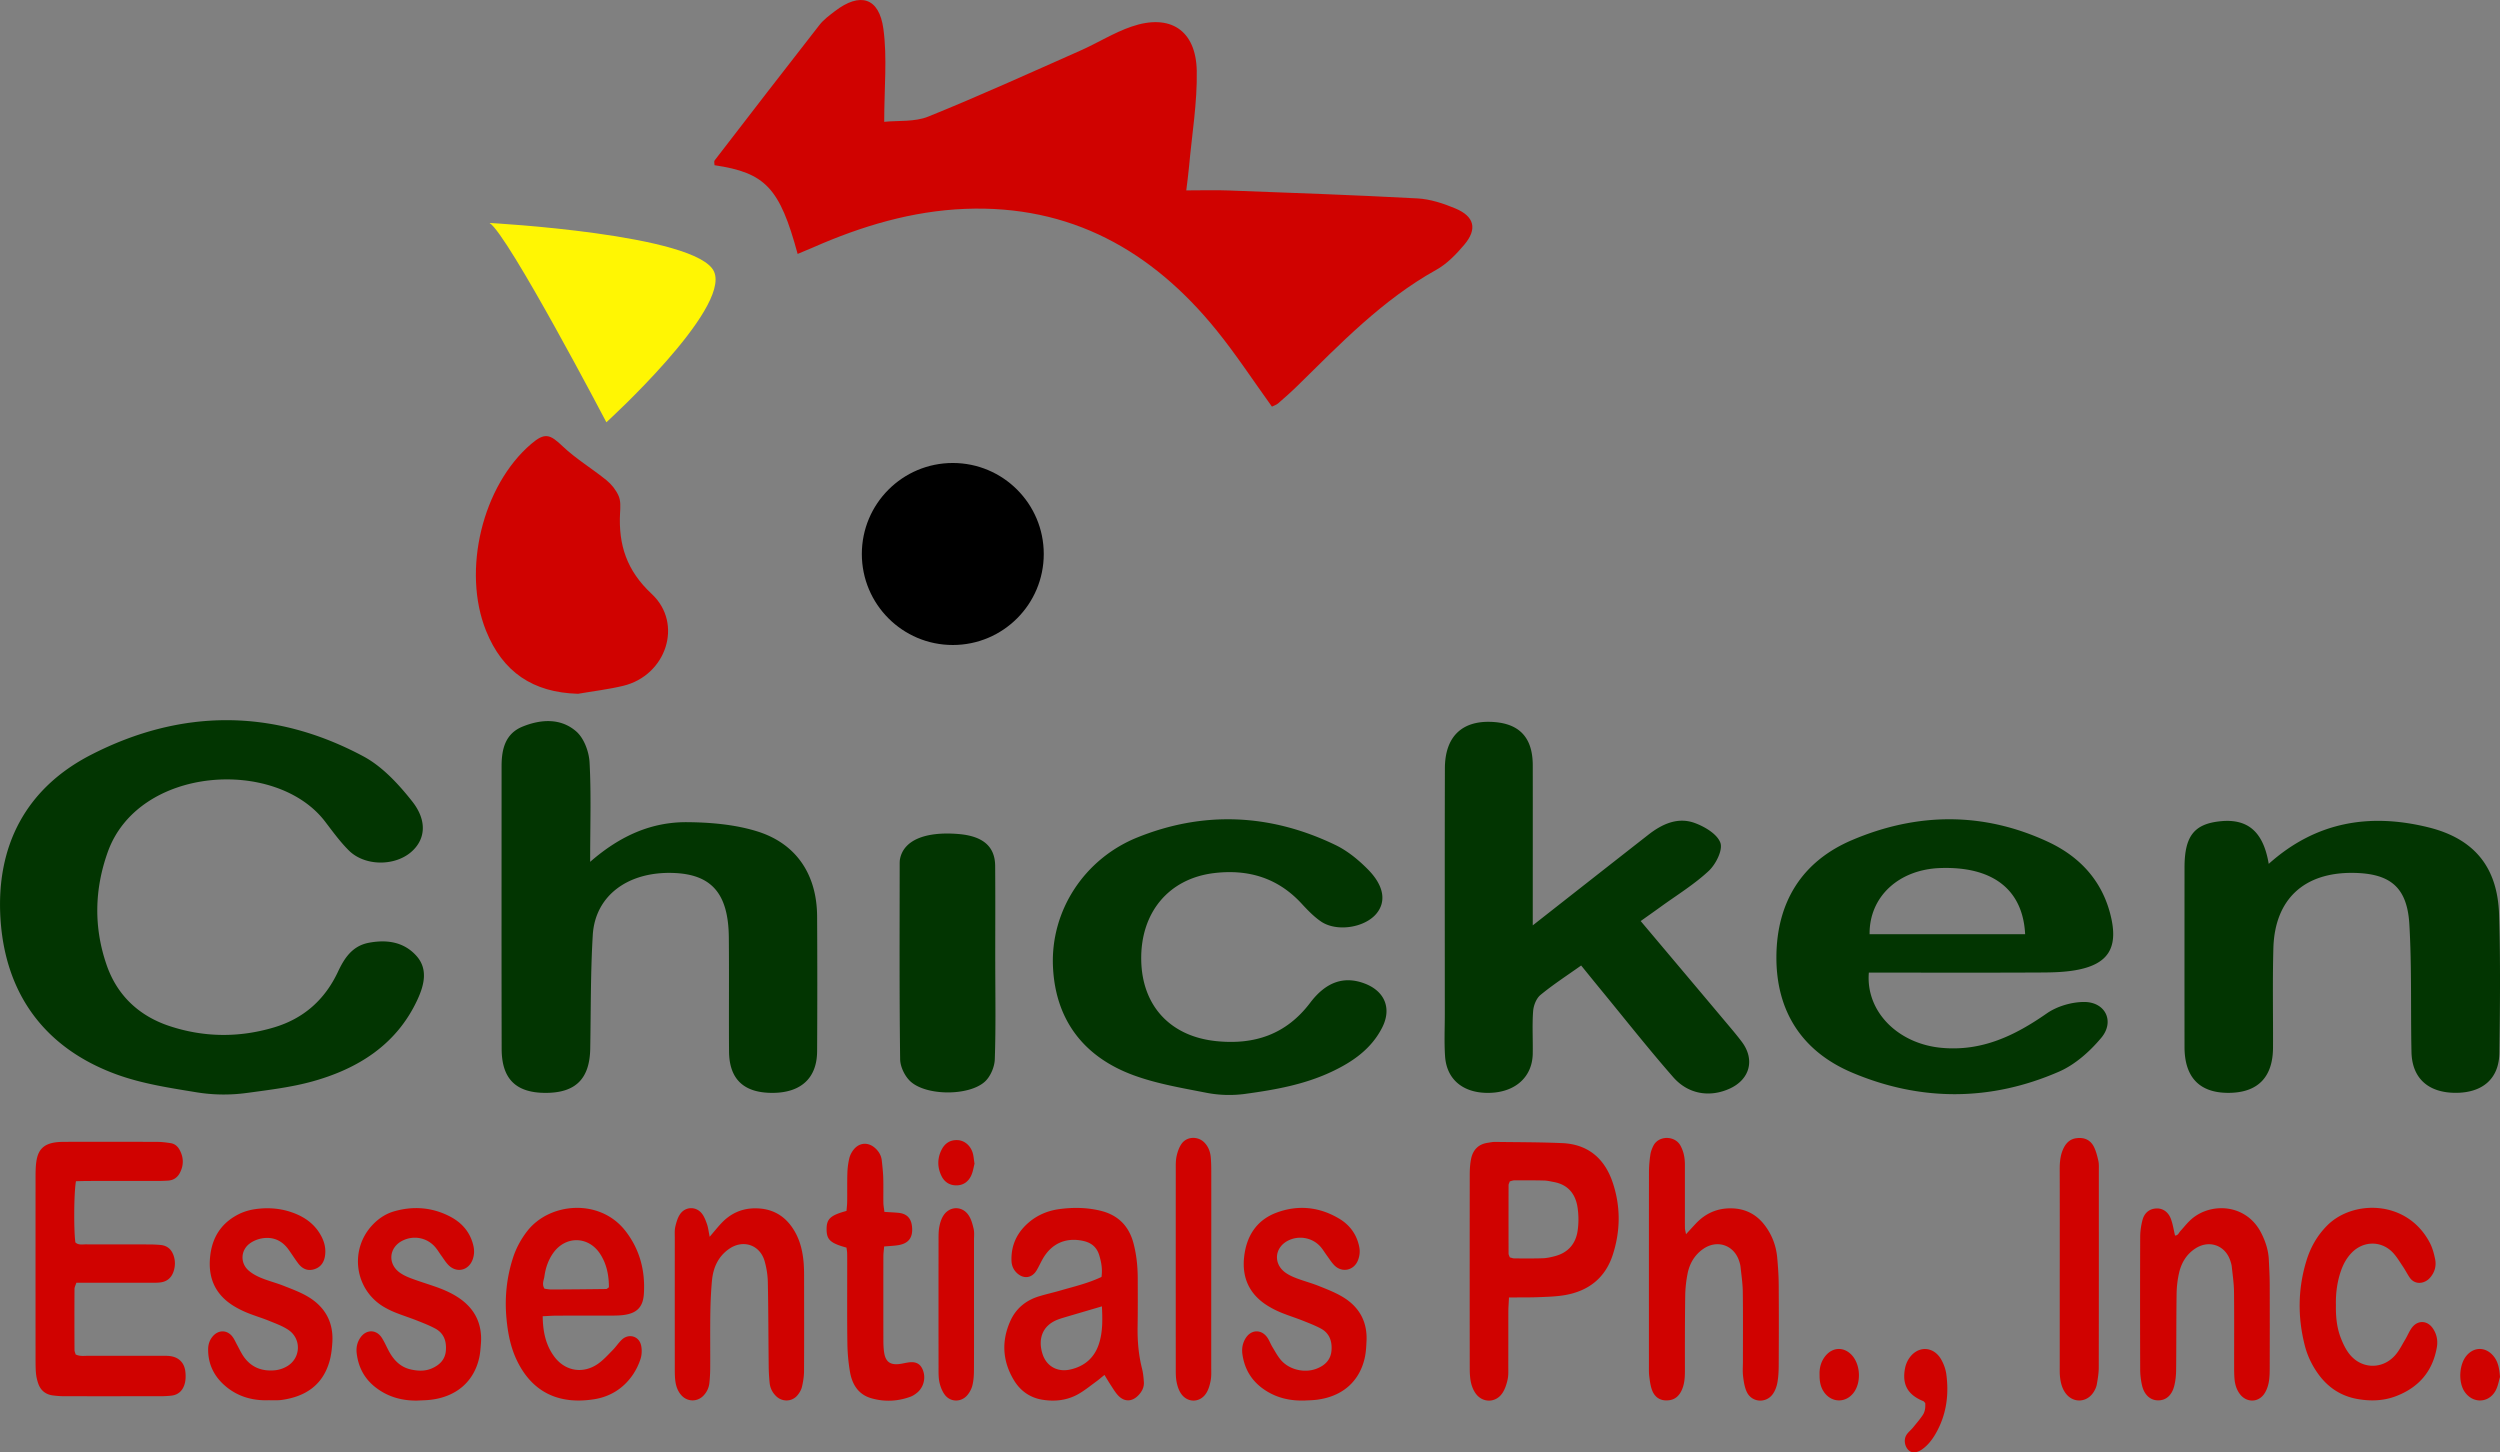 <svg width="766" height="445" fill="none" xmlns="http://www.w3.org/2000/svg"><rect width="100%" height="100%" fill="#808080" stroke="none"/><g clip-path="url(#a)"><path d="M23.275 361.929c-.645 3.513-.693 15.201-.175 18.746.947.892 2.15.59 3.257.598 6.362.032 12.724 0 19.095.024 1.266 0 2.548.039 3.806.167 2.142.223 3.416 1.49 4.021 3.521.454 1.522.406 3.004-.071 4.502-.645 2.031-2.031 3.202-4.117 3.457-1.004.12-2.03.08-3.05.08H23.402c-.239.757-.565 1.322-.573 1.896-.04 6.238-.032 12.476 0 18.714 0 .478.239.964.358 1.379 1.322.629 2.612.398 3.862.398 7.382.024 14.764.008 22.145.016.892 0 1.792-.04 2.668.048 2.85.278 4.658 2.023 4.945 4.899.111 1.124.111 2.319-.16 3.41-.533 2.135-1.863 3.601-4.196 3.848a29.81 29.81 0 0 1-3.042.167c-9.93.008-19.851.016-29.781 0-1.139 0-2.285-.095-3.424-.239-2.222-.286-3.75-1.521-4.483-3.632a13.5 13.5 0 0 1-.677-2.956c-.143-1.386-.143-2.797-.151-4.191-.008-18.587-.008-37.173 0-55.76 0-1.649 0-3.322.223-4.956.51-3.864 2.317-5.608 6.155-6.078 1.003-.12 2.03-.12 3.05-.128 9.292-.008 18.585-.024 27.87.016 1.386 0 2.787.183 4.157.398 1.194.192 2.086.956 2.66 2 1.329 2.414 1.337 4.884 0 7.282-.725 1.29-1.896 2.055-3.401 2.175a45.082 45.082 0 0 1-3.432.111c-7 .008-13.999 0-20.998.008-1.258 0-2.516.048-3.902.072v.008ZM462.35 397.549c-.079 1.737-.183 2.988-.191 4.238-.016 5.601 0 11.21-.016 16.811 0 1.402.08 2.844-.23 4.182-.327 1.458-.829 2.988-1.673 4.191-2.062 2.924-6.02 2.892-8.098-.016-.717-1.004-1.21-2.255-1.465-3.466-.311-1.481-.35-3.035-.35-4.557a24038.6 24038.6 0 0 1 0-58.835c0-1.65.079-3.331.398-4.94.541-2.74 2.166-4.557 5.056-4.995.757-.112 1.513-.287 2.269-.279 6.872.088 13.752.072 20.609.367 7.923.342 13.003 4.716 15.471 12.069 2.469 7.338 2.405 14.803.024 22.148-2.293 7.083-7.421 11.098-14.659 12.349-2.62.454-5.312.526-7.979.629-2.915.12-5.829.072-9.189.096l.023.008Zm.255-12.285c.454.104.932.311 1.402.311 2.914.016 5.837.056 8.751-.048 1.25-.048 2.508-.335 3.727-.661 3.981-1.06 6.314-3.777 6.896-7.744.35-2.35.334-4.836-.024-7.186-.629-4.111-2.915-6.963-7.239-7.76-.995-.183-1.99-.438-2.994-.462-3.042-.08-6.083-.072-9.125-.056-.47 0-.948.207-1.402.319-.159.478-.374.828-.374 1.187-.016 6.979-.016 13.95 0 20.929 0 .35.223.701.382 1.171ZM516.586 378.174c1.226-1.331 2.126-2.335 3.057-3.315 2.955-3.123 6.57-4.708 10.894-4.621 4.228.08 7.628 1.825 10.168 5.163 2.206 2.9 3.48 6.214 3.823 9.839.262 2.789.453 5.585.469 8.381.064 8.278.048 16.548 0 24.825-.008 1.777-.103 3.577-.43 5.314-.231 1.211-.716 2.478-1.441 3.458-2.102 2.836-6.378 2.486-7.891-.693-.693-1.45-.948-3.155-1.147-4.772-.191-1.506-.056-3.052-.056-4.581 0-7.131.056-14.261-.039-21.384-.032-2.533-.422-5.059-.685-7.584-.064-.63-.247-1.251-.438-1.848-1.617-4.908-6.769-6.645-11.029-3.665-2.628 1.832-4.164 4.485-4.77 7.568a38.51 38.51 0 0 0-.724 6.82c-.104 7.64-.096 15.273-.088 22.913 0 2.055-.119 4.087-.987 5.975-.725 1.57-1.832 2.741-3.655 3.035-2.556.407-4.531-.629-5.447-3.115-.478-1.29-.645-2.716-.828-4.095-.135-1.003-.111-2.031-.111-3.051 0-19.861-.016-39.723.015-59.577 0-1.776.16-3.561.415-5.313.143-.98.509-1.976.971-2.861 1.664-3.147 6.554-3.043 8.234-.023 1.019 1.832 1.385 3.8 1.385 5.871v14.516c0 1.657-.016 3.314.016 4.963.008.454.159.908.335 1.857h-.016ZM337.5 391.279c.335-2.462-.055-4.557-.685-6.644-.732-2.446-2.365-3.832-4.801-4.39-5.383-1.227-9.85.741-12.566 5.561-.621 1.107-1.146 2.27-1.791 3.37-1.45 2.462-3.982 2.828-6.052.9-1.067-.996-1.625-2.247-1.68-3.72-.175-4.781 1.664-8.668 5.247-11.76 2.676-2.302 5.853-3.633 9.301-4.111 4.173-.573 8.361-.541 12.51.431 5.494 1.282 8.902 4.628 10.328 10.054.907 3.466 1.274 7.003 1.29 10.572.023 4.963.039 9.927-.04 14.89-.072 4.35.278 8.636 1.345 12.867.343 1.346.478 2.756.574 4.143.111 1.617-.597 2.963-1.704 4.103-1.975 2.039-4.372 2.047-6.291-.088-.844-.94-1.489-2.056-2.19-3.115-.613-.932-1.17-1.896-1.887-3.06-.94.757-1.688 1.411-2.484 1.992-1.744 1.275-3.432 2.645-5.288 3.737-3.543 2.087-7.469 2.525-11.45 1.832-3.687-.645-6.586-2.74-8.513-5.935-3.535-5.864-3.886-12.022-1.059-18.252 1.72-3.785 4.762-6.239 8.727-7.457 2.182-.67 4.428-1.156 6.626-1.801 4.14-1.203 8.361-2.175 12.509-4.127l.024.008Zm.136 8.987c-4.268 1.259-8.019 2.358-11.77 3.465-.605.184-1.21.375-1.799.606-5.16 2.023-5.948 6.517-4.619 10.58 1.219 3.736 4.571 5.561 8.417 4.716 4.427-.972 7.493-3.601 8.879-7.967 1.131-3.545 1.091-7.194.884-11.4h.008ZM166.281 403.293c.064 4.748.924 8.788 3.496 12.301 3.328 4.549 8.863 5.497 13.489 2.247 1.64-1.155 3.026-2.709 4.451-4.151.98-.996 1.76-2.191 2.755-3.163 2.095-2.039 5.296-1.203 5.949 1.649.302 1.299.262 2.845-.136 4.111a19.077 19.077 0 0 1-2.5 5.099c-2.827 4.055-6.856 6.557-11.658 7.33-10.152 1.633-18.713-1.53-23.681-11.736-1.983-4.071-2.827-8.413-3.249-12.882-.597-6.294 0-12.452 1.911-18.475.963-3.06 2.452-5.848 4.427-8.398 6.832-8.819 22.201-10.125 30.036-.143 4.452 5.673 6.156 12.229 5.718 19.32-.263 4.23-2.286 6.087-6.538 6.557-1.258.143-2.54.135-3.814.143-5.471.016-10.949 0-16.42.016-1.25 0-2.5.104-4.236.183v-.008Zm20.29-8.867c0-3.617-.661-7.178-2.756-10.333-3.615-5.426-10.614-5.465-14.349-.112-1.481 2.12-2.301 4.526-2.651 7.075-.168 1.203-.876 2.43.031 3.8.669.08 1.41.255 2.158.247 5.59-.024 11.172-.079 16.762-.151.207 0 .414-.263.813-.526h-.008ZM666.431 378.564c.939 0 1.162-.853 1.656-1.386 1.115-1.219 2.134-2.55 3.368-3.625 5.989-5.227 16.85-4.765 21.413 4.294 1.266 2.517 2.15 5.17 2.293 8.023.127 2.541.271 5.09.279 7.632.032 8.532.024 17.065 0 25.598 0 1.521-.024 3.075-.319 4.565-.239 1.211-.701 2.477-1.409 3.481-1.903 2.693-5.479 2.613-7.445-.048-1.012-1.37-1.482-2.955-1.617-4.628-.104-1.267-.111-2.542-.111-3.817-.008-7.64.047-15.28-.04-22.92-.032-2.534-.414-5.059-.677-7.593-.064-.629-.255-1.251-.454-1.848-1.561-4.764-6.506-6.501-10.726-3.745-2.699 1.761-4.268 4.382-4.969 7.441a31.186 31.186 0 0 0-.764 6.43c-.112 7.767-.056 15.535-.144 23.303-.016 1.641-.175 3.314-.573 4.9-.749 2.963-2.564 4.469-4.969 4.453-2.333-.016-4.212-1.649-4.897-4.557a22.184 22.184 0 0 1-.573-4.916 5693.924 5693.924 0 0 1 0-40.495c0-1.761.254-3.57.7-5.274.518-1.96 1.832-3.347 4.022-3.546 2.03-.191 3.846.932 4.69 3.195.605 1.625.852 3.386 1.266 5.091v-.008ZM217.426 378.97c1.569-1.832 2.588-3.123 3.727-4.31 2.667-2.78 5.932-4.326 9.826-4.421 5.789-.144 10.001 2.445 12.749 7.48 1.608 2.956 2.285 6.191 2.532 9.521.095 1.267.111 2.541.111 3.816.008 9.672.04 19.352-.016 29.024-.008 1.633-.262 3.29-.645 4.883-.231.948-.796 1.888-1.441 2.637-1.696 1.952-4.61 1.984-6.466.184-1.138-1.108-1.823-2.47-1.983-4.032a56.826 56.826 0 0 1-.294-5.33c-.096-8.524-.088-17.057-.263-25.581-.04-2.135-.39-4.326-.971-6.39-1.426-5.027-6.578-6.788-10.894-3.792-3.376 2.342-4.897 5.808-5.255 9.759-.311 3.418-.454 6.86-.502 10.294-.079 5.473 0 10.946-.032 16.419a46.073 46.073 0 0 1-.247 4.573c-.167 1.562-.82 2.94-1.95 4.048-1.848 1.808-4.707 1.76-6.498-.096-1.195-1.243-1.76-2.804-1.983-4.461-.167-1.259-.175-2.542-.175-3.809-.008-13.368-.008-26.737 0-40.105 0-1.147-.096-2.326.159-3.426.311-1.338.709-2.748 1.473-3.856 1.593-2.31 4.786-2.43 6.578-.279.78.94 1.242 2.191 1.656 3.362.366 1.044.478 2.175.828 3.88l-.024.008ZM399.523 429.122c-4.459.119-8.6-.876-12.295-3.442-3.758-2.613-5.924-6.222-6.553-10.755-.239-1.705.047-3.322.915-4.78 1.712-2.876 4.993-2.956 6.817-.175.557.844.899 1.832 1.425 2.7.86 1.41 1.64 2.9 2.715 4.127 2.58 2.94 7.223 3.976 10.862 2.565 2.548-.987 4.331-2.692 4.562-5.568.231-2.884-.645-5.346-3.328-6.764-1.792-.948-3.703-1.681-5.59-2.43-2.126-.837-4.324-1.522-6.442-2.39a28.034 28.034 0 0 1-4.085-2.056c-5.558-3.394-8.003-8.453-7.342-14.858.661-6.429 3.735-11.433 9.97-13.751 6.561-2.438 13.059-1.769 19.103 1.809 3.304 1.959 5.478 4.891 6.227 8.763.278 1.442.095 2.805-.438 4.119-1.25 3.051-4.85 3.816-7.183 1.474-.892-.892-1.56-2-2.317-3.027-.677-.917-1.258-1.928-2.023-2.773-2.468-2.717-6.513-3.442-9.794-1.816-4.244 2.095-4.69 7.154-.804 9.887 1.027.724 2.214 1.258 3.4 1.704 2.261.853 4.611 1.474 6.848 2.375 2.469.987 4.993 1.975 7.262 3.338 4.977 2.995 7.525 7.481 7.27 13.376-.079 1.777-.167 3.585-.557 5.306-1.64 7.306-6.96 11.871-14.811 12.819-1.258.151-2.54.159-3.814.231v-.008ZM82.614 429.018c-5.017.231-9.611-.995-13.497-4.278-3.488-2.948-5.375-6.708-5.343-11.353.016-1.458.438-2.764 1.37-3.88 1.791-2.151 4.554-2.087 6.17.176.518.717.877 1.553 1.299 2.334.55 1.004 1.043 2.04 1.64 3.019 2.31 3.769 5.797 5.251 10.073 4.812a9.213 9.213 0 0 0 3.894-1.378c3.99-2.589 4.1-8.309.16-10.978-1.76-1.195-3.855-1.944-5.846-2.757-2.118-.868-4.323-1.521-6.45-2.366a29.768 29.768 0 0 1-4.116-2c-5.288-3.115-7.94-7.72-7.684-13.926.262-6.341 2.882-11.305 8.615-14.292 1.553-.813 3.32-1.371 5.057-1.634 4.483-.685 8.902-.255 13.099 1.586 3.113 1.362 5.637 3.441 7.294 6.477 1.075 1.96 1.576 4.039 1.226 6.254-.318 2.055-1.401 3.545-3.48 4.119-1.967.534-3.511-.263-4.682-1.793-1.083-1.418-2.014-2.94-3.066-4.382-1.982-2.716-4.706-3.895-8.002-3.354-1.33.215-2.732.781-3.815 1.578-2.81 2.071-2.978 5.991-.358 8.285 1.123.98 2.524 1.729 3.918 2.295 2.23.916 4.594 1.506 6.84 2.398 2.476.98 5.017 1.912 7.302 3.25 5.271 3.092 7.963 7.768 7.605 13.966-.12 2.024-.343 4.087-.908 6.023-2.102 7.226-7.366 10.676-14.517 11.712-.501.071-1.01.095-1.52.111-.765.016-1.53 0-2.294 0l.016-.024ZM127.859 429.138c-4.746.064-9.078-1.139-12.844-4.095-3.392-2.661-5.224-6.182-5.726-10.421-.199-1.697.136-3.306 1.107-4.732 1.784-2.613 4.897-2.637 6.602.024.891 1.386 1.512 2.94 2.325 4.382 1.497 2.66 3.551 4.668 6.641 5.329 2.15.462 4.3.558 6.378-.358 2.357-1.044 4.037-2.677 4.268-5.394.239-2.876-.565-5.361-3.249-6.803-1.783-.956-3.694-1.705-5.582-2.446-2.126-.845-4.316-1.538-6.442-2.382a27.178 27.178 0 0 1-3.44-1.642c-9.292-5.266-11.036-17.845-3.543-25.51 1.815-1.856 3.957-3.242 6.45-3.951 5.876-1.673 11.626-1.227 17.064 1.593 3.655 1.896 6.211 4.804 7.175 8.947.326 1.41.287 2.772-.183 4.135-1.219 3.521-5.017 4.398-7.565 1.689-.78-.829-1.386-1.825-2.054-2.749-.677-.924-1.251-1.936-2.015-2.78-2.5-2.773-6.426-3.506-9.779-1.896-4.276 2.047-4.785 7.13-.931 9.871 1.019.725 2.206 1.274 3.392 1.72 2.261.853 4.571 1.57 6.864 2.351 2.66.908 5.248 1.96 7.605 3.513 5.152 3.394 7.477 8.166 6.967 14.309-.111 1.394-.207 2.804-.509 4.166-1.617 7.274-6.944 11.911-14.772 12.875-1.385.175-2.795.175-4.196.255h-.008ZM715.729 399.78c-.072 3.529.239 6.963 1.505 10.197.685 1.753 1.529 3.546 2.699 4.988 3.703 4.581 10.089 4.684 13.967.255 1.235-1.41 2.087-3.171 3.066-4.804.717-1.195 1.226-2.534 2.062-3.641 1.784-2.358 4.714-2.231 6.387.223 1.194 1.753 1.6 3.696 1.234 5.816-1.298 7.449-5.63 12.364-12.597 15.001-3.783 1.434-7.74 1.538-11.666.853-5.128-.892-9.173-3.577-12.191-7.84-1.864-2.629-3.233-5.505-4.014-8.604-2.213-8.7-2.118-17.384.526-25.988 1.25-4.071 3.297-7.68 6.33-10.731 7.916-7.975 24.59-7.943 31.486 5.337.804 1.554 1.274 3.331 1.616 5.059.406 2.096-.199 4.056-1.64 5.665-1.569 1.753-4.539 2.31-6.219-.191-.709-1.052-1.282-2.199-1.991-3.251-.995-1.474-1.903-3.043-3.113-4.318-3.504-3.704-8.998-3.657-12.582 0-1.545 1.57-2.58 3.458-3.304 5.521-1.195 3.402-1.633 6.923-1.569 10.445l.008.008ZM270.898 381.942c-.104 1.259-.231 2.127-.231 3.003-.016 8.525-.016 17.058 0 25.582 0 1.267.04 2.558.223 3.808.422 2.9 1.855 3.96 4.738 3.593 1.011-.127 1.998-.406 3.01-.517 2.15-.239 3.463.565 4.172 2.485.908 2.438.151 5.274-1.895 6.9-.589.47-1.258.908-1.959 1.163-3.942 1.442-7.971 1.617-11.992.462-4.029-1.163-5.893-4.31-6.546-8.158a56.42 56.42 0 0 1-.78-8.732c-.111-7.377-.048-14.763-.056-22.148 0-1.785.016-3.561-.016-5.346-.008-.613-.135-1.227-.199-1.761-4.953-1.37-6.083-2.429-6.099-5.6-.016-3.195 1.146-4.302 6.099-5.649.072-.908.199-1.896.207-2.884.04-2.924-.031-5.856.064-8.779.048-1.514.247-3.044.605-4.518.231-.948.741-1.912 1.37-2.676 1.752-2.112 4.348-2.263 6.41-.494 1.202 1.035 1.983 2.326 2.158 3.919.191 1.769.39 3.546.446 5.314.079 2.542 0 5.091.04 7.633.016.86.191 1.712.318 2.788 1.513.096 2.883.151 4.252.279 2.541.239 3.902 1.585 4.189 4.103.398 3.473-1.011 5.361-4.427 5.847-1.243.176-2.501.232-4.101.367v.016ZM631.108 388.539c0-10.047.016-20.093-.016-30.139 0-2.056.127-4.079.916-5.991.756-1.833 1.935-3.315 4.053-3.641 2.373-.367 4.355.382 5.47 2.541.685 1.331 1.059 2.844 1.394 4.31.223.972.159 2.024.159 3.044 0 20.092.016 40.185-.024 60.269 0 1.761-.295 3.538-.605 5.274-.151.845-.558 1.705-1.043 2.43-2.158 3.259-6.394 3.299-8.616.104-1.043-1.498-1.457-3.243-1.625-5.027-.103-1.14-.071-2.287-.071-3.434v-29.756l.008.016ZM371.119 388.921v29.764c0 1.402.088 2.829-.151 4.191-.239 1.346-.621 2.772-1.33 3.92-1.919 3.107-5.916 3.123-7.867.055-.661-1.035-1.059-2.31-1.282-3.537-.255-1.362-.231-2.788-.231-4.183-.016-20.228-.016-40.448 0-60.676 0-1.394-.048-2.828.247-4.182.287-1.331.764-2.725 1.537-3.824 1.624-2.303 5.056-2.382 7.015-.343 1.194 1.243 1.768 2.796 1.919 4.477.135 1.514.159 3.052.159 4.574.016 9.918 0 19.845 0 29.764h-.016ZM298.434 399.748c0 6.732.024 13.472-.016 20.204-.008 1.514-.112 3.059-.47 4.517-.263 1.068-.836 2.159-1.553 3.004-1.887 2.238-5.191 2.199-6.927-.144-.797-1.075-1.33-2.461-1.617-3.784-.318-1.474-.279-3.027-.279-4.549-.015-12.962-.015-25.924 0-38.887 0-1.394-.023-2.82.231-4.174.223-1.219.614-2.502 1.282-3.522 1.896-2.892 5.694-2.979 7.661-.111.828 1.203 1.234 2.756 1.576 4.206.255 1.092.112 2.279.112 3.418v19.822ZM589.891 429.895c-.358-.383-.43-.518-.533-.558-4.842-1.96-6.626-5.107-5.646-10.15a8.311 8.311 0 0 1 1.123-2.804c2.564-4.071 7.477-4.063 9.898.08.812 1.394 1.417 3.043 1.624 4.636.844 6.342 0 12.437-3.217 18.077-1.083 1.896-2.389 3.617-4.189 4.892-1.624 1.155-3.193 1.227-4.188.255-1.131-1.108-1.521-3.147-.669-4.589.502-.853 1.354-1.49 1.991-2.263 1.043-1.266 2.118-2.517 3.034-3.872.724-1.075.868-2.358.772-3.696v-.008ZM557.515 421.267c-.087-2.128.43-4.183 1.895-5.92 2.23-2.637 5.606-2.701 7.963-.159 2.628 2.828 2.962 8.166.709 11.361-2.413 3.417-6.896 3.378-9.253-.088-1.043-1.538-1.33-3.266-1.314-5.186v-.008ZM766 421.912c-.327 1.02-.581 2.852-1.441 4.334-2.19 3.776-6.976 3.784-9.413.167-1.99-2.956-1.672-8.421.653-11.106 2.262-2.613 5.622-2.645 7.963-.087 1.545 1.689 2.023 3.76 2.238 6.692ZM298.593 356.575c-.286 1.06-.47 2.47-1.051 3.689-.868 1.816-2.389 2.932-4.515 2.932-2.11 0-3.679-1.06-4.563-2.884-1.282-2.637-1.297-5.394.04-8.039.996-1.96 2.636-3.051 4.905-2.94 2.103.104 3.934 1.626 4.627 3.912.287.956.342 1.984.557 3.322v.008Z" fill="#D00200"/><path d="M75.536 334.889a51.749 51.749 0 0 1-15.408-.223c-7.98-1.314-16.531-2.581-24.486-5.489C13.895 321.21 1.624 304.766.15 281.535c-1.417-22.307 7.756-40.01 27.759-50.271 27.583-14.158 55.875-14.261 83.411.47 5.821 3.115 10.806 8.524 14.978 13.814 4.786 6.063 3.998 11.871-.43 15.6-5.152 4.334-14.197 4.214-18.999-.582-2.684-2.677-4.937-5.792-7.246-8.819-15.026-19.703-57.166-17.137-66.61 9.321-4.117 11.536-4.308 23.168-.327 34.648 3.21 9.258 9.89 15.559 19.23 18.659 10.623 3.521 21.421 3.609 32.131.39 8.99-2.701 15.456-8.421 19.485-16.978 1.951-4.158 4.372-7.974 9.508-8.931 5.534-1.035 10.694-.262 14.525 3.992 3.686 4.095 2.364 9.026.382 13.352-6.41 13.935-18.347 21.336-32.425 25.2-6.275 1.721-12.805 2.517-19.98 3.489h-.007ZM180.838 264.055c9.292-8.11 18.935-12.237 29.757-12.141 7.151.064 14.588.709 21.365 2.804 12.103 3.753 18.314 13.297 18.402 25.996a3595.32 3595.32 0 0 1 0 41.412c-.04 8.19-4.937 12.684-13.593 12.731-8.847.04-13.338-4.15-13.393-12.739-.08-11.623.047-23.247-.064-34.871-.12-13.488-5.288-19.383-17.065-19.774-13.863-.462-23.896 6.971-24.621 19.009-.693 11.584-.573 23.224-.78 34.84-.168 9.281-4.531 13.583-13.816 13.535-8.958-.047-13.306-4.294-13.322-13.456-.064-28.88-.024-57.76-.024-86.64 0-5.178 1.099-9.959 6.442-12.134 5.654-2.294 11.737-2.637 16.452 1.506 2.357 2.064 3.877 6.159 4.061 9.425.525 9.576.183 19.2.183 30.505l.016-.008ZM469.643 283.527c12.542-9.84 23.961-18.81 35.404-27.757 4.18-3.267 8.958-5.489 14.142-3.633 3.097 1.115 6.975 3.41 7.939 6.103.796 2.23-1.41 6.596-3.584 8.62-4.475 4.174-9.818 7.433-14.811 11.058-1.887 1.37-3.79 2.701-6.028 4.294 8.784 10.429 17.312 20.539 25.824 30.673 1.752 2.087 3.536 4.158 5.168 6.333 4.061 5.41 2.5 11.441-3.615 14.285-6.06 2.812-12.741 1.864-17.391-3.442-7.652-8.739-14.843-17.877-22.225-26.856-1.958-2.382-3.885-4.772-6.004-7.377-4.292 3.051-8.56 5.815-12.462 9.026-1.282 1.052-2.126 3.235-2.253 4.971-.319 4.334-.04 8.716-.119 13.074-.136 6.979-5.176 11.616-12.845 11.943-8.114.342-13.513-3.817-14.014-11.17-.295-4.342-.08-8.716-.08-13.074 0-25.072-.048-50.144.024-75.215.032-9.513 5.064-14.484 13.999-14.205 8.655.27 12.908 4.612 12.924 13.312.023 14.357 0 28.705 0 43.061v5.984l.007-.008ZM572.612 298.018c-.979 11.975 8.966 21.79 22.225 23.033 12.406 1.163 22.503-3.721 32.305-10.548 3.146-2.191 7.597-3.49 11.443-3.498 6.521-.008 9.436 5.983 5.231 10.994-3.495 4.175-8.01 8.206-12.931 10.349-20.951 9.139-42.427 9.186-63.417.295-15.305-6.485-23.283-18.778-23.18-35.556.112-16.643 7.796-29.127 23.132-35.668 19.939-8.501 40.277-8.732 60.144.542 10.002 4.668 16.953 12.38 19.358 23.51 1.951 9.043-1.115 13.839-10.232 15.655-3.528.701-7.207.821-10.814.845-15.806.087-31.605.039-47.411.039h-5.861l.008.008Zm47.889-11.783c-.693-13.759-10.009-20.817-25.991-20.267-12.748.438-21.794 8.795-21.667 20.267h47.658ZM695.139 264.685c14.596-13.058 31.079-15.552 48.804-11.218 14.158 3.466 21.309 12.214 21.771 26.706.446 14.141.294 28.314.095 42.471-.111 7.951-5.247 12.269-13.592 12.198-8.258-.08-13.163-4.518-13.338-12.485-.279-13.057.111-26.147-.653-39.173-.669-11.401-5.909-15.615-17.304-15.735-15.026-.151-23.944 8.135-24.358 23.073-.279 10.157-.064 20.331-.112 30.497-.047 9.122-4.745 13.83-13.704 13.83-8.807 0-13.393-4.764-13.409-14.021-.024-18.332-.008-36.672 0-55.004 0-9.648 2.946-13.416 11.1-14.205 8.289-.805 13.051 3.211 14.7 13.066ZM381.582 335.16c-3.973.542-8.01.438-11.952-.334-7.517-1.474-15.106-2.741-22.217-5.338-15.049-5.497-23.96-16.651-24.772-33.095-.86-17.368 9.659-33.246 25.776-39.771 20.186-8.174 40.738-7.385 60.813 2.311 3.67 1.776 7.039 4.549 9.921 7.473 4.969 5.043 5.614 9.871 2.588 13.528-3.583 4.326-12.183 5.688-16.985 2.413-2.213-1.513-4.14-3.529-5.98-5.521-7.254-7.855-16.308-10.54-26.652-9.329-14.006 1.641-22.71 12.094-22.447 26.713.255 14.062 8.99 23.391 23.076 24.801 11.69 1.171 21.365-2.087 28.699-11.775 4.937-6.525 10.455-8.19 16.555-5.935 6.227 2.302 8.488 7.576 5.534 13.464-3.345 6.652-9.165 10.652-15.695 13.695-8.329 3.888-17.128 5.449-26.27 6.7h.008ZM304.948 294.664c0 9.967.199 19.949-.143 29.908-.08 2.39-1.378 5.394-3.146 6.939-4.929 4.302-17.646 4.271-22.567-.047-1.791-1.57-3.257-4.55-3.288-6.908-.255-19.758-.152-39.516-.144-59.274 0-.725-.024-1.466.12-2.167 1.154-5.648 7.676-8.405 17.845-7.576 7.493.613 11.243 3.76 11.291 9.759.08 9.792.024 19.575.024 29.366h.008Z" fill="#023501"/><path d="M244.398 77.813c-5.479-20.228-9.858-24.873-25.466-27.191 0-.494-.215-1.155.032-1.474 10.679-13.87 21.357-27.733 32.139-41.524 1.274-1.625 3.033-2.916 4.698-4.19 7.692-5.904 13.553-4.239 14.866 5.385 1.211 8.86.255 18.022.255 28.506 4.221-.438 9.309.096 13.497-1.601 15.703-6.342 31.135-13.369 46.631-20.228 5.272-2.335 10.233-5.49 15.655-7.346 11.793-4.047 19.74 1.06 19.979 13.552.183 9.727-1.481 19.487-2.349 29.23-.215 2.367-.541 4.733-.86 7.41 4.754 0 8.919-.136 13.075.024 19.255.725 38.517 1.394 57.755 2.43 3.918.215 7.931 1.53 11.602 3.067 5.877 2.454 6.809 6.318 2.739 11.138-2.46 2.907-5.287 5.847-8.568 7.672-16.507 9.186-29.375 22.618-42.633 35.628-1.871 1.84-3.854 3.577-5.837 5.306-.502.438-1.21.645-1.887.988-5.701-7.904-10.981-15.998-17.025-23.455-19.764-24.403-44.783-38.4-76.945-37.142-16.308.638-31.725 5.266-46.599 11.807-1.569.685-3.154 1.33-4.77 2.008h.016ZM177.047 212.573c-13.736-.39-23.013-6.628-28.117-19.296-7.422-18.427-1.123-44.503 13.831-57.258 4.165-3.553 5.726-3.003 9.588.677 4.101 3.904 9.085 6.876 13.505 10.469 1.545 1.259 2.922 3.003 3.703 4.82.661 1.514.525 3.458.43 5.194-.518 9.736 2.014 17.639 9.675 24.777 9.802 9.138 4.451 25.009-8.704 28.179-4.571 1.1-9.277 1.65-13.919 2.454l.008-.016Z" fill="#D00200"/><path d="M149.988 68.316s63.839 3.426 68.816 14.954c4.985 11.528-33.007 46.113-33.007 46.113s-30.203-57.64-35.809-61.067Z" fill="#FFF603"/><path d="M291.937 197.627c15.392 0 27.87-12.484 27.87-27.884s-12.478-27.884-27.87-27.884c-15.393 0-27.871 12.484-27.871 27.884s12.478 27.884 27.871 27.884Z" fill="#000"/></g><defs><clipPath id="a"><path fill="#fff" d="M0 0h766v445H0z"/></clipPath></defs></svg>